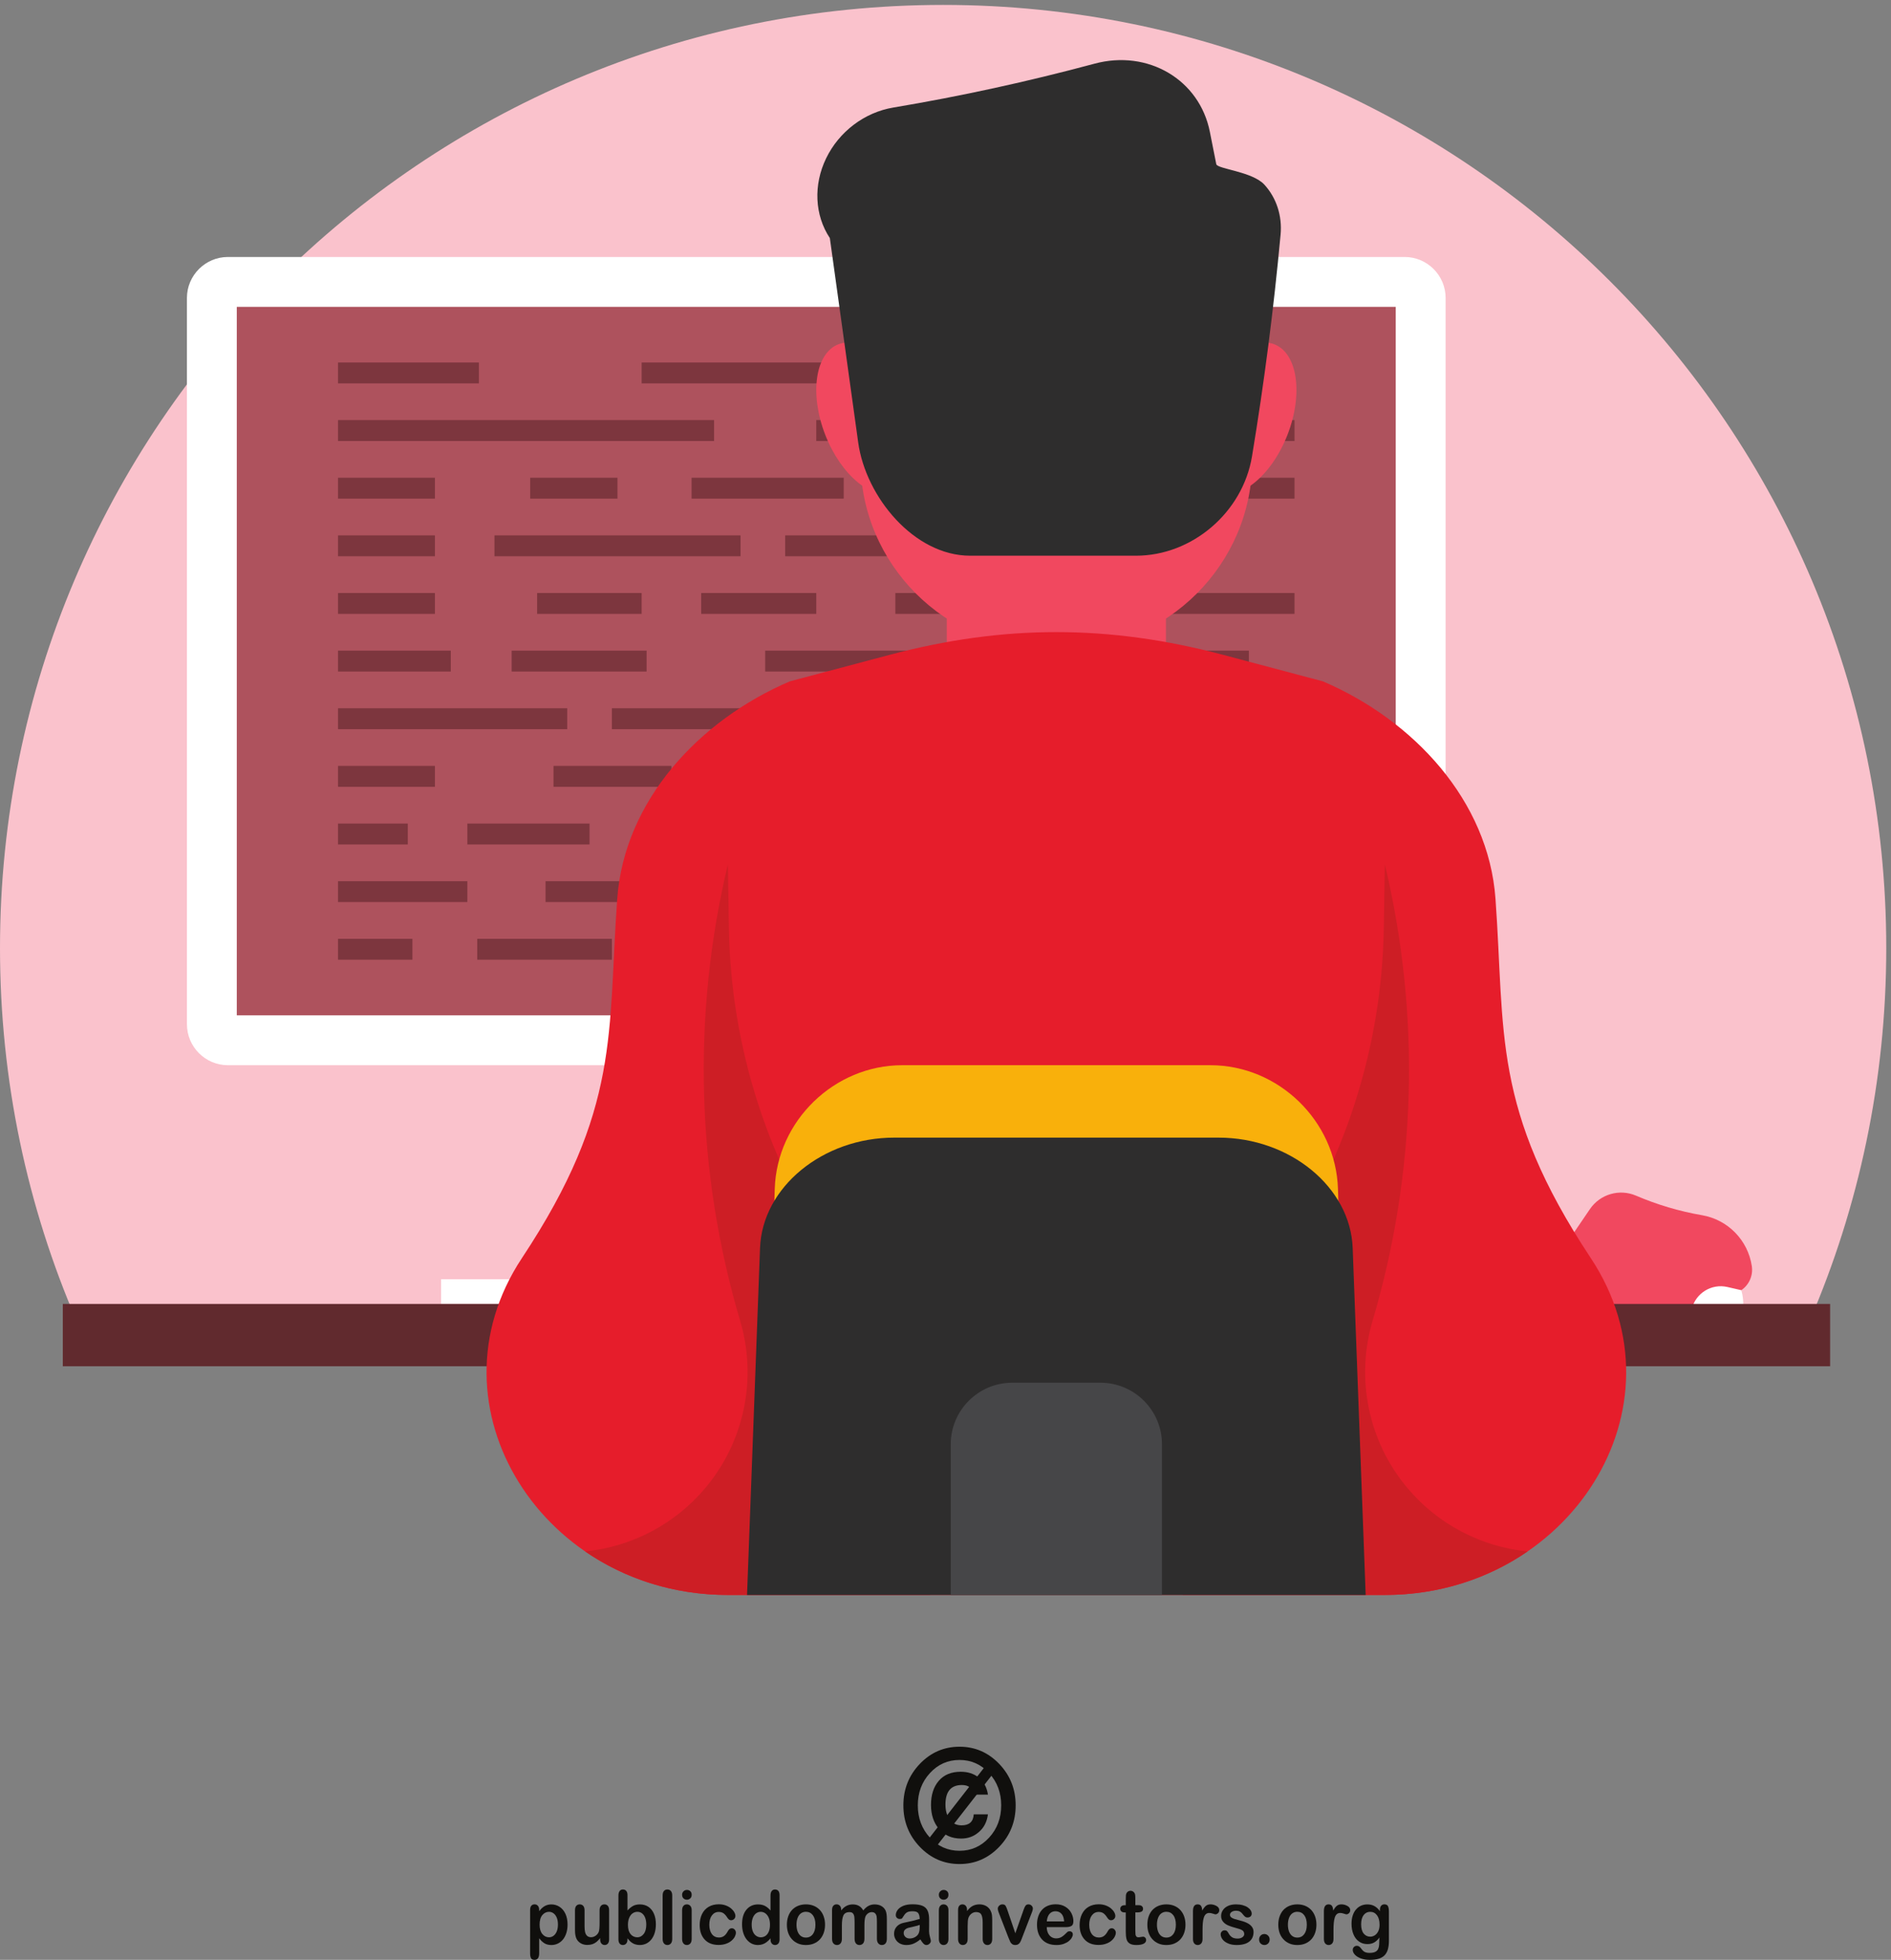 <?xml version="1.0" encoding="UTF-8" standalone="no"?>
<!-- Created with Inkscape (http://www.inkscape.org/) -->

<svg
   version="1.1"
   id="svg1"
   width="714.04"
   height="739.973"
   viewBox="0 0 714.04 739.973"
   sodipodi:docname="developer-at-work.svg"
   inkscape:version="1.3.2 (091e20ef0f, 2023-11-25, custom)"
   xmlns:inkscape="http://www.inkscape.org/namespaces/inkscape"
   xmlns:sodipodi="http://sodipodi.sourceforge.net/DTD/sodipodi-0.dtd"
   xmlns="http://www.w3.org/2000/svg"
   xmlns:svg="http://www.w3.org/2000/svg">
  <rect x="0" y="0" width="714.04" height="739.973" fill="#808080" stroke="none"/>
  <defs
     id="defs1" />
  <sodipodi:namedview
     id="namedview1"
     pagecolor="#505050"
     bordercolor="#ffffff"
     borderopacity="1"
     inkscape:showpageshadow="0"
     inkscape:pageopacity="0"
     inkscape:pagecheckerboard="1"
     inkscape:deskcolor="#d1d1d1"
     inkscape:zoom="0.89770884"
     inkscape:cx="357.01999"
     inkscape:cy="369.83038"
     inkscape:window-width="1920"
     inkscape:window-height="1002"
     inkscape:window-x="0"
     inkscape:window-y="0"
     inkscape:window-maximized="1"
     inkscape:current-layer="g1">
    <inkscape:page
       x="0"
       y="0"
       inkscape:label="1"
       id="page1"
       width="714.04"
       height="739.973"
       margin="0"
       bleed="0" />
  </sodipodi:namedview>
  <g
     id="g1"
     inkscape:groupmode="layer"
     inkscape:label="1">
    <g
       id="group-R5">
      <path
         id="path2"
         d="m 1584.06,100.27 c 0,7.519 -1.08,14 -3.31,19.3 -2.16,5.391 -5.19,9.539 -9.1,12.469 -3.89,2.84 -8.18,4.301 -12.91,4.301 -7.5,0 -13.84,-3.16 -18.99,-9.289 -5.16,-6.211 -7.74,-15.262 -7.74,-27.262 0,-11.32 2.58,-20.109 7.66,-26.309 5.15,-6.309 11.52,-9.469 19.07,-9.469 4.5,0 8.73,1.367 12.59,4.149 3.8,2.73 6.9,6.832 9.24,12.262 2.35,5.527 3.49,12.098 3.49,19.848 z m -53.31,41.371 v -3.411 c 5.1,6.54 10.39,11.442 15.9,14.481 5.53,3.098 11.82,4.668 18.8,4.668 8.35,0 16.06,-2.27 23.1,-6.777 7.03,-4.512 12.59,-11.063 16.7,-19.77 4.08,-8.68 6.09,-18.91 6.09,-30.781 0,-8.711 -1.14,-16.832 -3.5,-24.039 -2.35,-7.32 -5.6,-13.512 -9.71,-18.449 -4.12,-4.953 -9.02,-8.793 -14.59,-11.422 -5.65,-2.719 -11.7,-4.031 -18.09,-4.031 -7.81,0 -14.34,1.621 -19.62,4.891 -5.33,3.25 -10.33,8 -15.08,14.32 V 18.719 C 1530.75,6.219 1526.39,0 1517.69,0 c -5.12,0 -8.53,1.602 -10.14,4.801 -1.68,3.238 -2.5,7.949 -2.5,14.102 V 141.461 c 0,5.398 1.09,9.449 3.37,12.109 2.3,2.649 5.37,4.012 9.27,4.012 3.85,0 6.99,-1.363 9.41,-4.141 2.42,-2.75 3.65,-6.699 3.65,-11.8"
         style="fill:#100f0d;fill-opacity:1;fill-rule:nonzero;stroke:none"
         transform="matrix(0.133,0,0,-0.133,0,739.973)" />
      <path
         id="path3"
         d="M 1703.88,58.172 V 61.75 c -3.27,-4.281 -6.68,-7.871 -10.28,-10.77 -3.59,-2.961 -7.51,-5.109 -11.74,-6.5 -4.29,-1.418 -9.13,-2.141 -14.58,-2.141 -6.54,0 -12.44,1.43 -17.67,4.25 -5.22,2.832 -9.27,6.762 -12.08,11.742 -3.44,6.039 -5.09,14.707 -5.09,25.969 V 140.57 c 0,5.649 1.22,9.922 3.69,12.719 2.46,2.801 5.7,4.211 9.73,4.211 4.14,0 7.44,-1.41 9.98,-4.281 2.53,-2.848 3.77,-7.078 3.77,-12.649 V 95.09 c 0,-6.531 0.53,-12.078 1.56,-16.508 1.12,-4.492 3.02,-7.992 5.8,-10.562 2.7,-2.488 6.46,-3.758 11.17,-3.758 4.63,0 8.94,1.438 12.96,4.27 4.09,2.808 7.05,6.508 8.89,11.09 1.53,4.027 2.29,12.828 2.29,26.41 v 34.539 c 0,5.571 1.26,9.801 3.8,12.649 2.5,2.871 5.75,4.281 9.83,4.281 4.06,0 7.31,-1.41 9.77,-4.211 2.43,-2.797 3.64,-7.07 3.64,-12.719 V 58.332 c 0,-5.402 -1.13,-9.473 -3.49,-12.141 -2.34,-2.742 -5.38,-4.062 -9.11,-4.062 -3.71,0 -6.76,1.441 -9.21,4.172 -2.42,2.852 -3.63,6.738 -3.63,11.871"
         style="fill:#100f0d;fill-opacity:1;fill-rule:nonzero;stroke:none"
         transform="matrix(0.133,0,0,-0.133,0,739.973)" />
      <path
         id="path4"
         d="m 1782.78,99.141 c 0,-11.281 2.46,-19.93 7.39,-26.02 4.97,-6.039 11.47,-9.109 19.52,-9.109 6.85,0 12.7,3.117 17.69,9.309 4.97,6.231 7.45,15.059 7.45,26.648 0,7.57 -1.04,13.98 -3.11,19.371 -2.08,5.441 -5.02,9.621 -8.76,12.539 -3.84,2.941 -8.2,4.461 -13.27,4.461 -5.23,0 -9.77,-1.52 -13.86,-4.461 -4.08,-2.918 -7.24,-7.207 -9.58,-12.797 -2.33,-5.543 -3.47,-12.16 -3.47,-19.941 z m -1.29,84.39 v -43.39 c 5.05,5.601 10.3,9.8 15.6,12.808 5.33,2.93 11.93,4.43 19.75,4.43 9.04,0 16.95,-2.27 23.76,-6.688 6.8,-4.55 12.11,-10.992 15.85,-19.48 3.78,-8.481 5.63,-18.559 5.63,-30.199 0,-8.614 -1.03,-16.481 -3.1,-23.711 -2.1,-7.141 -5.11,-13.332 -9.12,-18.66 -4.02,-5.238 -8.86,-9.27 -14.51,-12.25 -5.71,-2.82 -11.97,-4.281 -18.8,-4.281 -4.15,0 -8.12,0.531 -11.83,1.551 -3.68,1.051 -6.84,2.41 -9.37,4.16 -2.63,1.602 -4.84,3.41 -6.67,5.172 -1.81,1.84 -4.21,4.508 -7.19,8.117 V 58.332 c 0,-5.363 -1.26,-9.391 -3.72,-12.141 -2.42,-2.742 -5.6,-4.082 -9.34,-4.082 -3.88,0 -6.93,1.34 -9.26,4.082 -2.26,2.809 -3.4,6.801 -3.4,12.141 v 123.969 c 0,5.711 1.1,10.07 3.36,13.008 2.21,2.961 5.28,4.421 9.3,4.421 4.16,0 7.4,-1.398 9.63,-4.23 2.28,-2.781 3.43,-6.758 3.43,-11.969"
         style="fill:#100f0d;fill-opacity:1;fill-rule:nonzero;stroke:none"
         transform="matrix(0.133,0,0,-0.133,0,739.973)" />
      <path
         id="path5"
         d="M 1881.28,59.391 V 182.469 c 0,5.722 1.21,9.992 3.6,12.91 2.47,2.891 5.73,4.351 9.85,4.351 4.12,0 7.42,-1.421 9.96,-4.308 2.48,-2.859 3.8,-7.211 3.8,-12.953 V 59.391 c 0,-5.762 -1.32,-10.101 -3.87,-13 -2.54,-2.82 -5.85,-4.281 -9.89,-4.281 -3.99,0 -7.19,1.5 -9.7,4.48 -2.5,2.981 -3.75,7.231 -3.75,12.801"
         style="fill:#100f0d;fill-opacity:1;fill-rule:nonzero;stroke:none"
         transform="matrix(0.133,0,0,-0.133,0,739.973)" />
      <path
         id="path6"
         d="M 1963.75,141.379 V 59.391 c 0,-5.719 -1.32,-10.02 -3.85,-12.93 -2.61,-2.852 -5.92,-4.351 -9.87,-4.351 -4,0 -7.25,1.5 -9.72,4.449 -2.47,3.012 -3.76,7.262 -3.76,12.832 V 140.57 c 0,5.571 1.29,9.801 3.76,12.649 2.47,2.871 5.72,4.281 9.72,4.281 3.95,0 7.26,-1.41 9.87,-4.281 2.53,-2.848 3.85,-6.778 3.85,-11.84 z m -13.45,29.351 c -3.79,0 -6.99,1.211 -9.75,3.7 -2.62,2.41 -4,5.871 -4,10.32 0,3.992 1.38,7.281 4.15,9.922 2.76,2.609 5.95,3.828 9.6,3.828 3.52,0 6.66,-1.141 9.37,-3.488 2.71,-2.352 4.08,-5.821 4.08,-10.262 0,-4.41 -1.33,-7.82 -3.99,-10.238 -2.67,-2.461 -5.78,-3.782 -9.46,-3.782"
         style="fill:#100f0d;fill-opacity:1;fill-rule:nonzero;stroke:none"
         transform="matrix(0.133,0,0,-0.133,0,739.973)" />
      <path
         id="path7"
         d="m 2089.28,77.262 c 0,-3.519 -1,-7.312 -3.02,-11.34 -2.05,-4.012 -5.13,-7.82 -9.3,-11.473 -4.12,-3.629 -9.36,-6.559 -15.67,-8.75 -6.3,-2.277 -13.43,-3.359 -21.31,-3.359 -16.82,0 -29.93,5.129 -39.37,15.332 -9.41,10.219 -14.14,23.898 -14.14,41.098 0,11.64 2.15,21.973 6.45,30.883 4.31,8.887 10.61,15.86 18.75,20.719 8.14,4.918 17.94,7.359 29.26,7.359 7.07,0 13.54,-1.101 19.42,-3.218 5.87,-2.172 10.85,-4.961 14.93,-8.313 4.09,-3.41 7.2,-7.047 9.37,-10.859 2.18,-3.84 3.23,-7.449 3.23,-10.781 0,-3.34 -1.23,-6.227 -3.63,-8.598 -2.44,-2.379 -5.34,-3.539 -8.81,-3.539 -2.28,0 -4.13,0.648 -5.66,1.859 -1.45,1.168 -3.14,3.078 -5.02,5.84 -3.3,5.25 -6.8,9.231 -10.41,11.918 -3.63,2.602 -8.23,3.953 -13.76,3.953 -8.09,0 -14.56,-3.332 -19.46,-9.871 -4.93,-6.582 -7.36,-15.539 -7.36,-26.91 0,-5.301 0.63,-10.27 1.91,-14.699 1.25,-4.5 3.07,-8.293 5.45,-11.473 2.4,-3.148 5.26,-5.527 8.66,-7.16 3.39,-1.66 7.12,-2.449 11.14,-2.449 5.49,0 10.13,1.289 14.02,3.93 3.9,2.66 7.34,6.691 10.31,12.031 1.67,3.27 3.46,5.738 5.39,7.57 1.95,1.801 4.31,2.66 7.09,2.66 3.31,0 6.07,-1.281 8.29,-3.91 2.14,-2.699 3.25,-5.473 3.25,-8.449"
         style="fill:#100f0d;fill-opacity:1;fill-rule:nonzero;stroke:none"
         transform="matrix(0.133,0,0,-0.133,0,739.973)" />
      <path
         id="path8"
         d="m 2134.08,99.969 c 0,-7.688 1.14,-14.188 3.42,-19.629 2.31,-5.418 5.41,-9.449 9.39,-12.18 4.01,-2.781 8.37,-4.149 13.04,-4.149 4.8,0 9.16,1.328 13.1,3.879 3.98,2.621 7.09,6.641 9.48,12 2.37,5.348 3.53,12.078 3.53,20.078 0,7.613 -1.16,14.07 -3.53,19.543 -2.39,5.449 -5.55,9.597 -9.56,12.527 -4.02,2.84 -8.4,4.301 -13.18,4.301 -4.97,0 -9.41,-1.52 -13.35,-4.461 -3.89,-2.918 -6.97,-7.199 -9.12,-12.707 -2.13,-5.524 -3.22,-11.863 -3.22,-19.203 z m 53.46,-41.637 v 2.777 c -3.66,-4.367 -7.26,-7.91 -10.86,-10.609 -3.49,-2.769 -7.36,-4.84 -11.51,-6.269 -4.14,-1.379 -8.68,-2.121 -13.58,-2.121 -6.5,0 -12.57,1.461 -18.09,4.281 -5.53,2.981 -10.32,7.031 -14.38,12.359 -4.04,5.352 -7.11,11.621 -9.22,18.852 -2.12,7.18 -3.14,14.98 -3.14,23.41 0,17.699 4.16,31.59 12.46,41.5 8.32,9.918 19.23,14.867 32.76,14.867 7.83,0 14.45,-1.43 19.82,-4.289 5.37,-2.758 10.63,-7.078 15.74,-12.949 v 41.91 c 0,5.84 1.1,10.238 3.34,13.211 2.22,3 5.36,4.468 9.49,4.468 4.11,0 7.28,-1.378 9.53,-4.082 2.21,-2.726 3.36,-6.777 3.36,-12.117 V 58.332 c 0,-5.402 -1.21,-9.473 -3.61,-12.141 -2.4,-2.742 -5.46,-4.082 -9.28,-4.082 -3.68,0 -6.79,1.402 -9.22,4.191 -2.4,2.809 -3.61,6.781 -3.61,12.031"
         style="fill:#100f0d;fill-opacity:1;fill-rule:nonzero;stroke:none"
         transform="matrix(0.133,0,0,-0.133,0,739.973)" />
      <path
         id="path9"
         d="m 2315.07,99.75 c 0,11.531 -2.48,20.582 -7.34,27.02 -4.88,6.41 -11.46,9.66 -19.68,9.66 -5.34,0 -10,-1.45 -14.06,-4.321 -4.04,-2.918 -7.15,-7.148 -9.35,-12.769 -2.18,-5.559 -3.3,-12.07 -3.3,-19.59 0,-7.43 1.12,-13.891 3.24,-19.41 2.15,-5.551 5.25,-9.801 9.3,-12.75 4,-2.938 8.76,-4.379 14.17,-4.379 8.22,0 14.8,3.211 19.68,9.68 4.86,6.461 7.34,15.449 7.34,26.859 z m 27.28,0 c 0,-8.41 -1.28,-16.211 -3.79,-23.398 -2.52,-7.082 -6.17,-13.23 -10.92,-18.383 -4.82,-5.129 -10.53,-8.969 -17.16,-11.777 -6.64,-2.742 -14.17,-4.082 -22.43,-4.082 -8.22,0 -15.64,1.34 -22.19,4.152 -6.58,2.77 -12.31,6.731 -17.12,11.91 -4.79,5.168 -8.43,11.226 -10.96,18.258 -2.48,7.082 -3.72,14.812 -3.72,23.371 0,8.59 1.28,16.449 3.77,23.558 2.53,7.18 6.13,13.243 10.86,18.332 4.72,5.051 10.42,8.95 17.17,11.68 6.72,2.75 14.08,4.129 22.19,4.129 8.25,0 15.72,-1.379 22.43,-4.168 6.68,-2.762 12.43,-6.75 17.21,-11.871 4.81,-5.121 8.43,-11.262 10.87,-18.332 2.55,-7.047 3.79,-14.848 3.79,-23.379"
         style="fill:#100f0d;fill-opacity:1;fill-rule:nonzero;stroke:none"
         transform="matrix(0.133,0,0,-0.133,0,739.973)" />
      <path
         id="path10"
         d="m 2457.21,123.199 c -2.04,-4.797 -3.01,-13.258 -3.01,-25.461 V 60.02 c 0,-5.93 -1.27,-10.449 -3.89,-13.43 -2.58,-2.98 -6.04,-4.48 -10.29,-4.48 -4.08,0 -7.41,1.5 -9.95,4.48 -2.56,2.981 -3.81,7.5 -3.81,13.43 v 45.282 c 0,7.121 -0.27,12.64 -0.74,16.648 -0.47,3.903 -1.72,7.172 -3.78,9.703 -2.02,2.547 -5.29,3.809 -9.72,3.809 -8.9,0 -14.75,-3.191 -17.6,-9.609 -2.84,-6.34 -4.19,-15.5 -4.19,-27.45 V 60.02 c 0,-5.918 -1.31,-10.391 -3.83,-13.34 -2.59,-3.07 -5.96,-4.57 -10.09,-4.57 -4.15,0 -7.56,1.5 -10.16,4.57 -2.65,2.949 -3.89,7.422 -3.89,13.332 v 81.207 c 0,5.363 1.12,9.422 3.45,12.183 2.4,2.758 5.5,4.18 9.38,4.18 3.71,0 6.82,-1.293 9.29,-3.891 2.49,-2.589 3.73,-6.171 3.73,-10.761 v -2.692 c 4.7,5.903 9.77,10.242 15.12,12.981 5.37,2.773 11.42,4.16 17.94,4.16 6.82,0 12.68,-1.43 17.59,-4.289 4.94,-2.809 8.97,-7.121 12.14,-12.852 4.59,5.774 9.51,10.133 14.77,12.934 5.25,2.82 11.05,4.207 17.4,4.207 7.5,0 13.89,-1.5 19.22,-4.59 5.41,-3.047 9.41,-7.41 12.08,-13.09 2.34,-5.14 3.48,-13.199 3.48,-24.25 V 60.02 c 0,-5.93 -1.29,-10.449 -3.84,-13.43 -2.65,-2.98 -6.03,-4.48 -10.29,-4.48 -4.13,0 -7.49,1.5 -10.1,4.57 -2.65,2.949 -3.97,7.422 -3.97,13.34 v 47.77 c 0,6.102 -0.24,10.973 -0.72,14.66 -0.51,3.711 -1.86,6.742 -4.07,9.25 -2.18,2.5 -5.52,3.762 -9.93,3.762 -3.58,0 -7.01,-1.121 -10.17,-3.289 -3.28,-2.242 -5.72,-5.223 -7.55,-8.973 v 0"
         style="fill:#100f0d;fill-opacity:1;fill-rule:nonzero;stroke:none"
         transform="matrix(0.133,0,0,-0.133,0,739.973)" />
      <path
         id="path11"
         d="m 2611.23,99.211 c -4.01,-1.559 -9.81,-3.121 -17.41,-4.851 -7.61,-1.699 -12.88,-2.938 -15.8,-3.75 -2.93,-0.82 -5.73,-2.359 -8.34,-4.66 -2.69,-2.391 -4.03,-5.609 -4.03,-9.77 0,-4.34 1.59,-7.961 4.67,-10.988 3.15,-3.062 7.24,-4.531 12.29,-4.531 5.37,0 10.36,1.25 14.89,3.711 4.55,2.441 7.92,5.648 10,9.5 2.47,4.32 3.73,11.367 3.73,21.301 z m 1.76,-41.109 c -6.59,-5.352 -12.94,-9.332 -19.08,-11.961 -6.12,-2.719 -13.05,-4.031 -20.65,-4.031 -7.02,0 -13.09,1.461 -18.41,4.281 -5.31,2.898 -9.34,6.809 -12.21,11.781 -2.83,4.91 -4.29,10.188 -4.29,15.98 0,7.77 2.42,14.359 7.12,19.848 4.67,5.449 11.14,9.129 19.37,11.012 1.73,0.418 6.04,1.32 12.84,2.777 6.91,1.492 12.72,2.793 17.67,4 4.84,1.191 10.16,2.68 15.88,4.402 -0.36,7.52 -1.79,13 -4.33,16.579 -2.59,3.46 -7.93,5.171 -15.91,5.171 -6.95,0 -12.11,-0.972 -15.65,-2.98 -3.46,-1.992 -6.47,-5.031 -8.92,-9.109 -2.53,-3.993 -4.25,-6.661 -5.28,-7.922 -1.06,-1.309 -3.28,-1.891 -6.61,-1.891 -3.1,0 -5.72,1.012 -7.92,3.031 -2.25,2.059 -3.36,4.641 -3.36,7.879 0,4.973 1.7,9.864 5.07,14.512 3.39,4.738 8.68,8.602 15.84,11.711 7.17,3.047 16.13,4.558 26.83,4.558 11.92,0 21.33,-1.511 28.22,-4.441 6.82,-2.918 11.6,-7.547 14.45,-13.976 2.84,-6.344 4.24,-14.833 4.24,-25.364 0,-6.64 0,-12.328 -0.04,-16.937 -0.05,-4.691 -0.08,-9.84 -0.15,-15.523 0,-5.309 0.84,-10.899 2.56,-16.656 1.65,-5.793 2.49,-9.531 2.49,-11.16 0,-2.922 -1.32,-5.59 -3.93,-7.973 -2.57,-2.391 -5.58,-3.59 -8.87,-3.59 -2.84,0 -5.54,1.34 -8.3,4.082 -2.72,2.75 -5.61,6.738 -8.67,11.91"
         style="fill:#100f0d;fill-opacity:1;fill-rule:nonzero;stroke:none"
         transform="matrix(0.133,0,0,-0.133,0,739.973)" />
      <path
         id="path12"
         d="M 2692.72,141.379 V 59.391 c 0,-5.719 -1.3,-10.02 -3.85,-12.93 -2.59,-2.852 -5.85,-4.351 -9.85,-4.351 -3.98,0 -7.26,1.5 -9.71,4.449 -2.53,3.012 -3.78,7.262 -3.78,12.832 V 140.57 c 0,5.571 1.25,9.801 3.78,12.649 2.45,2.871 5.73,4.281 9.71,4.281 4,0 7.26,-1.41 9.85,-4.281 2.55,-2.848 3.85,-6.778 3.85,-11.84 z m -13.44,29.351 c -3.74,0 -6.97,1.211 -9.66,3.7 -2.69,2.41 -4.09,5.871 -4.09,10.32 0,3.992 1.41,7.281 4.18,9.922 2.73,2.609 5.96,3.828 9.57,3.828 3.54,0 6.69,-1.141 9.42,-3.488 2.68,-2.352 4.02,-5.821 4.02,-10.262 0,-4.41 -1.3,-7.82 -3.97,-10.238 -2.66,-2.461 -5.81,-3.782 -9.47,-3.782"
         style="fill:#100f0d;fill-opacity:1;fill-rule:nonzero;stroke:none"
         transform="matrix(0.133,0,0,-0.133,0,739.973)" />
      <path
         id="path13"
         d="m 2745.58,141.789 v -3.387 c 4.75,6.567 9.97,11.399 15.61,14.477 5.69,3.07 12.23,4.621 19.63,4.621 7.13,0 13.57,-1.621 19.26,-4.91 5.58,-3.238 9.83,-7.82 12.59,-13.758 1.81,-3.492 2.94,-7.273 3.51,-11.281 0.49,-3.969 0.8,-9.11 0.8,-15.371 V 59.391 c 0,-5.719 -1.29,-10.02 -3.76,-12.93 -2.5,-2.852 -5.74,-4.351 -9.7,-4.351 -4.05,0 -7.36,1.5 -9.78,4.48 -2.56,2.981 -3.86,7.231 -3.86,12.801 v 47.261 c 0,9.407 -1.21,16.547 -3.69,21.489 -2.54,4.949 -7.52,7.468 -14.96,7.468 -4.83,0 -9.24,-1.527 -13.22,-4.558 -3.98,-2.981 -6.9,-7.141 -8.75,-12.422 -1.34,-4.231 -2.03,-12.09 -2.03,-23.738 v -35.5 c 0,-5.762 -1.25,-10.101 -3.83,-13 -2.57,-2.82 -5.87,-4.281 -9.9,-4.281 -3.89,0 -7.14,1.5 -9.65,4.449 -2.57,3.012 -3.8,7.262 -3.8,12.832 v 81.988 c 0,5.434 1.11,9.422 3.41,12.101 2.2,2.68 5.37,4.02 9.26,4.02 2.35,0 4.55,-0.629 6.44,-1.758 1.98,-1.172 3.47,-2.992 4.64,-5.262 1.13,-2.41 1.78,-5.289 1.78,-8.691"
         style="fill:#100f0d;fill-opacity:1;fill-rule:nonzero;stroke:none"
         transform="matrix(0.133,0,0,-0.133,0,739.973)" />
      <path
         id="path14"
         d="m 2860.63,139.84 21.96,-64.449 23.72,67.261 c 1.88,5.418 3.7,9.2 5.52,11.469 1.82,2.238 4.5,3.379 8.13,3.379 3.46,0 6.39,-1.211 8.87,-3.68 2.37,-2.398 3.59,-5.16 3.59,-8.441 0,-1.219 -0.23,-2.649 -0.66,-4.27 -0.39,-1.699 -0.89,-3.257 -1.49,-4.757 -0.56,-1.391 -1.15,-3.082 -1.94,-4.942 l -26.08,-67.57 c -0.74,-1.93 -1.7,-4.418 -2.84,-7.41 -1.18,-2.969 -2.5,-5.461 -3.88,-7.66 -1.47,-2.09 -3.21,-3.688 -5.28,-4.879 -2.12,-1.18 -4.67,-1.781 -7.66,-1.781 -3.85,0 -6.91,0.91 -9.23,2.723 -2.29,1.848 -3.98,3.84 -5.07,6.07 -1.07,2.137 -2.96,6.488 -5.52,12.938 l -25.92,66.84 c -0.6,1.629 -1.24,3.308 -1.89,4.98 -0.59,1.66 -1.08,3.32 -1.55,5.09 -0.42,1.762 -0.67,3.25 -0.67,4.441 0,1.981 0.57,3.899 1.72,5.801 1.14,1.918 2.7,3.5 4.68,4.68 2.02,1.199 4.13,1.828 6.5,1.828 4.48,0 7.59,-1.34 9.3,-4.098 1.7,-2.672 3.6,-7.203 5.69,-13.562"
         style="fill:#100f0d;fill-opacity:1;fill-rule:nonzero;stroke:none"
         transform="matrix(0.133,0,0,-0.133,0,739.973)" />
      <path
         id="path15"
         d="m 2971.86,109.02 h 49.28 c -0.62,9.671 -3.11,16.921 -7.5,21.722 -4.36,4.789 -10.1,7.199 -17.21,7.199 -6.73,0 -12.32,-2.441 -16.64,-7.3 -4.35,-4.86 -6.96,-12.09 -7.93,-21.621 z m 53.2,-16.149 h -53.2 c 0.01,-6.469 1.3,-12.141 3.69,-17.102 2.46,-4.879 5.66,-8.598 9.69,-11.117 4.01,-2.523 8.46,-3.723 13.31,-3.723 3.25,0 6.25,0.391 8.9,1.16 2.68,0.84 5.31,2.082 7.86,3.75 2.48,1.711 4.79,3.481 6.94,5.5 2.1,1.942 4.93,4.52 8.27,7.871 1.4,1.309 3.42,1.899 5.96,1.899 2.85,0 5.07,-0.77 6.81,-2.41 1.73,-1.598 2.54,-3.82 2.54,-6.73 0,-2.57 -0.94,-5.566 -2.88,-9.039 -1.91,-3.379 -4.76,-6.699 -8.71,-9.891 -3.9,-3.117 -8.77,-5.688 -14.65,-7.828 -5.85,-2.07 -12.58,-3.102 -20.28,-3.102 -17.43,0 -31.04,5.242 -40.7,15.582 -9.68,10.449 -14.51,24.508 -14.51,42.277 0,8.5 1.23,16.222 3.57,23.371 2.39,7.199 5.86,13.332 10.46,18.449 4.58,5.16 10.19,9.121 16.92,11.82 6.74,2.75 14.14,4.121 22.34,4.121 10.55,0 19.7,-2.339 27.3,-7.039 7.62,-4.679 13.31,-10.691 17.09,-18.089 3.79,-7.461 5.68,-14.981 5.68,-22.731 0,-7.082 -1.9,-11.711 -5.86,-13.812 -3.95,-2.148 -9.43,-3.188 -16.54,-3.188"
         style="fill:#100f0d;fill-opacity:1;fill-rule:nonzero;stroke:none"
         transform="matrix(0.133,0,0,-0.133,0,739.973)" />
      <path
         id="path16"
         d="m 3167.94,77.262 c 0,-3.519 -1.01,-7.312 -3.08,-11.34 -2.03,-4.012 -5.06,-7.82 -9.24,-11.473 -4.14,-3.629 -9.41,-6.559 -15.74,-8.75 -6.27,-2.277 -13.42,-3.359 -21.25,-3.359 -16.86,0 -29.97,5.129 -39.38,15.332 -9.41,10.219 -14.15,23.898 -14.15,41.098 0,11.64 2.14,21.973 6.49,30.883 4.33,8.887 10.51,15.86 18.71,20.719 8.14,4.918 17.93,7.359 29.31,7.359 7.03,0 13.47,-1.101 19.39,-3.218 5.86,-2.172 10.8,-4.961 14.95,-8.313 4.08,-3.41 7.16,-7.047 9.35,-10.859 2.14,-3.84 3.21,-7.449 3.21,-10.781 0,-3.34 -1.18,-6.227 -3.68,-8.598 -2.39,-2.379 -5.32,-3.539 -8.78,-3.539 -2.25,0 -4.13,0.648 -5.59,1.859 -1.53,1.168 -3.19,3.078 -5.07,5.84 -3.32,5.25 -6.77,9.231 -10.39,11.918 -3.62,2.602 -8.22,3.953 -13.82,3.953 -7.99,0 -14.48,-3.332 -19.39,-9.871 -4.97,-6.582 -7.41,-15.539 -7.41,-26.91 0,-5.301 0.68,-10.27 1.89,-14.699 1.27,-4.5 3.11,-8.293 5.52,-11.473 2.38,-3.148 5.29,-5.527 8.67,-7.16 3.33,-1.66 7.07,-2.449 11.15,-2.449 5.43,0 10.12,1.289 14,3.93 3.87,2.66 7.34,6.691 10.33,12.031 1.67,3.27 3.42,5.738 5.38,7.57 1.9,1.801 4.22,2.66 7.07,2.66 3.27,0 6.07,-1.281 8.18,-3.91 2.25,-2.699 3.37,-5.473 3.37,-8.449"
         style="fill:#100f0d;fill-opacity:1;fill-rule:nonzero;stroke:none"
         transform="matrix(0.133,0,0,-0.133,0,739.973)" />
      <path
         id="path17"
         d="m 3193.19,155.109 h 2.99 v 17.063 c 0,4.539 0.13,8.168 0.37,10.75 0.23,2.609 0.82,4.789 1.95,6.699 1.02,1.91 2.55,3.5 4.59,4.738 1.97,1.18 4.19,1.762 6.65,1.762 3.43,0 6.57,-1.332 9.34,-4.019 1.82,-1.821 3.03,-3.993 3.53,-6.571 0.51,-2.609 0.73,-6.351 0.73,-11.101 v -19.321 h 10 c 3.85,0 6.8,-0.968 8.82,-2.867 2.06,-1.91 3.05,-4.332 3.05,-7.312 0,-3.821 -1.44,-6.528 -4.37,-8.02 -2.87,-1.5 -7.01,-2.269 -12.38,-2.269 h -5.12 V 82.371 c 0,-4.461 0.17,-7.871 0.45,-10.301 0.35,-2.398 1.19,-4.34 2.45,-5.789 1.26,-1.5 3.37,-2.27 6.32,-2.27 1.58,0 3.73,0.27 6.48,0.898 2.66,0.57 4.8,0.879 6.35,0.879 2.18,0 4.22,-0.957 5.95,-2.707 1.72,-1.891 2.62,-4.121 2.62,-6.851 0,-4.551 -2.34,-8.051 -7.15,-10.48 -4.84,-2.441 -11.69,-3.641 -20.62,-3.641 -8.5,0 -14.97,1.5 -19.35,4.48 -4.36,2.981 -7.28,7.082 -8.59,12.41 -1.39,5.262 -2.07,12.289 -2.07,21.09 v 54.551 h -3.61 c -3.85,0 -6.85,0.968 -8.93,2.922 -2.07,1.937 -3.07,4.367 -3.07,7.367 0,2.98 1.05,5.402 3.19,7.312 2.19,1.899 5.3,2.867 9.43,2.867"
         style="fill:#100f0d;fill-opacity:1;fill-rule:nonzero;stroke:none"
         transform="matrix(0.133,0,0,-0.133,0,739.973)" />
      <path
         id="path18"
         d="m 3338.39,99.75 c 0,11.531 -2.46,20.582 -7.32,27.02 -4.93,6.41 -11.42,9.66 -19.68,9.66 -5.34,0 -10,-1.45 -14.03,-4.321 -4.08,-2.918 -7.19,-7.148 -9.37,-12.769 -2.19,-5.559 -3.31,-12.07 -3.31,-19.59 0,-7.43 1.12,-13.891 3.27,-19.41 2.15,-5.551 5.21,-9.801 9.23,-12.75 4,-2.938 8.75,-4.379 14.21,-4.379 8.26,0 14.75,3.211 19.68,9.68 4.86,6.461 7.32,15.449 7.32,26.859 z m 27.3,0 c 0,-8.41 -1.25,-16.211 -3.81,-23.398 -2.5,-7.082 -6.18,-13.23 -10.93,-18.383 -4.8,-5.129 -10.52,-8.969 -17.13,-11.777 -6.67,-2.742 -14.09,-4.082 -22.43,-4.082 -8.27,0 -15.69,1.34 -22.23,4.152 -6.56,2.77 -12.28,6.731 -17.09,11.91 -4.79,5.168 -8.46,11.226 -10.91,18.258 -2.48,7.082 -3.7,14.812 -3.7,23.371 0,8.59 1.22,16.449 3.7,23.558 2.58,7.18 6.15,13.243 10.86,18.332 4.76,5.051 10.45,8.95 17.14,11.68 6.78,2.75 14.16,4.129 22.23,4.129 8.26,0 15.69,-1.379 22.43,-4.168 6.7,-2.762 12.42,-6.75 17.22,-11.871 4.72,-5.121 8.43,-11.262 10.91,-18.332 2.49,-7.047 3.74,-14.848 3.74,-23.379"
         style="fill:#100f0d;fill-opacity:1;fill-rule:nonzero;stroke:none"
         transform="matrix(0.133,0,0,-0.133,0,739.973)" />
      <path
         id="path19"
         d="M 3414.14,83.012 V 59.391 c 0,-5.762 -1.31,-10.101 -3.91,-13 -2.59,-2.82 -5.86,-4.281 -9.89,-4.281 -3.87,0 -7.12,1.5 -9.63,4.351 -2.52,2.91 -3.76,7.211 -3.76,12.93 v 78.988 c 0,12.769 4.4,19.121 13.24,19.121 4.47,0 7.74,-1.508 9.77,-4.461 1.95,-2.976 3.01,-7.391 3.27,-13.199 3.23,5.808 6.61,10.223 10.04,13.199 3.42,2.953 7.96,4.461 13.64,4.461 5.77,0 11.28,-1.508 16.68,-4.461 5.36,-2.976 8.08,-6.949 8.08,-11.848 0,-3.461 -1.18,-6.371 -3.47,-8.589 -2.26,-2.231 -4.74,-3.411 -7.44,-3.411 -0.97,0 -3.4,0.668 -7.21,1.981 -3.84,1.258 -7.21,1.918 -10.15,1.918 -3.94,0 -7.19,-1.051 -9.69,-3.289 -2.54,-2.219 -4.51,-5.41 -5.9,-9.699 -1.39,-4.34 -2.4,-9.43 -2.9,-15.391 -0.51,-5.891 -0.77,-13.09 -0.77,-21.699"
         style="fill:#100f0d;fill-opacity:1;fill-rule:nonzero;stroke:none"
         transform="matrix(0.133,0,0,-0.133,0,739.973)" />
      <path
         id="path20"
         d="m 3558.99,79.191 c 0,-7.852 -1.82,-14.539 -5.51,-20.121 -3.68,-5.609 -9.06,-9.781 -16.2,-12.691 -7.17,-2.809 -15.82,-4.269 -26.11,-4.269 -9.68,0 -18.09,1.551 -25.09,4.703 -6.97,3.109 -12.12,6.977 -15.42,11.648 -3.36,4.66 -5.06,9.359 -5.06,14.051 0,3.117 1.09,5.789 3.27,8.008 2.11,2.27 4.81,3.32 8.02,3.32 2.88,0 5.1,-0.738 6.62,-2.148 1.52,-1.539 2.95,-3.543 4.38,-6.18 2.78,-5.07 6.1,-8.851 10.05,-11.34 3.82,-2.531 9.12,-3.77 15.89,-3.77 5.42,0 9.89,1.289 13.39,3.817 3.46,2.531 5.26,5.41 5.26,8.672 0,5.02 -1.84,8.68 -5.43,10.941 -3.67,2.34 -9.6,4.508 -17.9,6.57 -9.36,2.438 -17,4.977 -22.89,7.629 -5.87,2.688 -10.63,6.231 -14.11,10.598 -3.53,4.293 -5.31,9.703 -5.31,16.082 0,5.719 1.64,11.09 4.9,16.121 3.23,5.07 8.1,9.098 14.42,12.117 6.33,3.043 13.98,4.551 22.99,4.551 7,0 13.33,-0.781 18.98,-2.301 5.59,-1.508 10.34,-3.578 14.03,-6.109 3.75,-2.578 6.64,-5.418 8.58,-8.52 1.99,-3.148 2.96,-6.199 2.96,-9.16 0,-3.269 -1.02,-5.879 -3.16,-8.051 -2.1,-2 -5.1,-3.05 -8.89,-3.05 -2.82,0 -5.19,0.82 -7.19,2.523 -1.91,1.637 -4.19,4.117 -6.7,7.398 -2.06,2.782 -4.46,5.02 -7.28,6.68 -2.79,1.629 -6.57,2.5 -11.33,2.5 -4.93,0 -9.05,-1.09 -12.25,-3.289 -3.28,-2.172 -4.92,-4.91 -4.92,-8.172 0,-2.988 1.21,-5.429 3.57,-7.328 2.42,-1.91 5.62,-3.492 9.69,-4.75 4.09,-1.25 9.64,-2.801 16.75,-4.59 8.46,-2.14 15.32,-4.672 20.69,-7.679 5.34,-2.954 9.38,-6.493 12.13,-10.54 2.81,-4.094 4.18,-8.711 4.18,-13.871"
         style="fill:#100f0d;fill-opacity:1;fill-rule:nonzero;stroke:none"
         transform="matrix(0.133,0,0,-0.133,0,739.973)" />
      <path
         id="path21"
         d="m 3589.87,42.109 c -4.12,0 -7.68,1.34 -10.63,4.152 -3.04,2.77 -4.51,6.668 -4.51,11.617 0,4.211 1.39,7.863 4.23,10.922 2.86,3.039 6.4,4.519 10.59,4.519 4.16,0 7.74,-1.48 10.64,-4.508 2.99,-2.973 4.48,-6.684 4.48,-10.934 0,-4.91 -1.49,-8.77 -4.48,-11.578 -2.9,-2.789 -6.34,-4.191 -10.32,-4.191"
         style="fill:#100f0d;fill-opacity:1;fill-rule:nonzero;stroke:none"
         transform="matrix(0.133,0,0,-0.133,0,739.973)" />
      <path
         id="path22"
         d="m 3710.13,99.75 c 0,11.531 -2.45,20.582 -7.34,27.02 -4.88,6.41 -11.41,9.66 -19.65,9.66 -5.32,0 -9.95,-1.45 -14.02,-4.321 -4.06,-2.918 -7.18,-7.148 -9.35,-12.769 -2.17,-5.559 -3.29,-12.07 -3.29,-19.59 0,-7.43 1.05,-13.891 3.2,-19.41 2.22,-5.551 5.27,-9.801 9.3,-12.75 4.01,-2.938 8.73,-4.379 14.16,-4.379 8.24,0 14.77,3.211 19.65,9.68 4.89,6.461 7.34,15.449 7.34,26.859 z m 27.32,0 c 0,-8.41 -1.25,-16.211 -3.81,-23.398 -2.54,-7.082 -6.15,-13.23 -10.94,-18.383 -4.83,-5.129 -10.47,-8.969 -17.13,-11.777 -6.62,-2.742 -14.1,-4.082 -22.43,-4.082 -8.22,0 -15.62,1.34 -22.19,4.152 -6.58,2.77 -12.25,6.731 -17.05,11.91 -4.9,5.168 -8.52,11.226 -11.04,18.258 -2.44,7.082 -3.69,14.812 -3.69,23.371 0,8.59 1.25,16.449 3.79,23.558 2.57,7.18 6.13,13.243 10.82,18.332 4.72,5.051 10.44,8.95 17.17,11.68 6.7,2.75 14.05,4.129 22.19,4.129 8.24,0 15.71,-1.379 22.43,-4.168 6.73,-2.762 12.46,-6.75 17.25,-11.871 4.75,-5.121 8.38,-11.262 10.9,-18.332 2.48,-7.047 3.73,-14.848 3.73,-23.379"
         style="fill:#100f0d;fill-opacity:1;fill-rule:nonzero;stroke:none"
         transform="matrix(0.133,0,0,-0.133,0,739.973)" />
      <path
         id="path23"
         d="M 3785.89,83.012 V 59.391 c 0,-5.762 -1.3,-10.101 -3.89,-13 -2.55,-2.82 -5.88,-4.281 -9.83,-4.281 -3.97,0 -7.15,1.5 -9.69,4.351 -2.56,2.91 -3.8,7.211 -3.8,12.93 v 78.988 c 0,12.769 4.47,19.121 13.26,19.121 4.52,0 7.76,-1.508 9.74,-4.461 1.96,-2.976 3.12,-7.391 3.36,-13.199 3.19,5.808 6.52,10.223 9.94,13.199 3.44,2.953 8.01,4.461 13.67,4.461 5.81,0 11.35,-1.508 16.67,-4.461 5.38,-2.976 8.1,-6.949 8.1,-11.848 0,-3.461 -1.15,-6.371 -3.43,-8.589 -2.31,-2.231 -4.75,-3.411 -7.47,-3.411 -0.96,0 -3.35,0.668 -7.17,1.981 -3.84,1.258 -7.21,1.918 -10.15,1.918 -3.96,0 -7.19,-1.051 -9.79,-3.289 -2.48,-2.219 -4.44,-5.41 -5.86,-9.699 -1.36,-4.34 -2.33,-9.43 -2.85,-15.391 -0.53,-5.891 -0.81,-13.09 -0.81,-21.699"
         style="fill:#100f0d;fill-opacity:1;fill-rule:nonzero;stroke:none"
         transform="matrix(0.133,0,0,-0.133,0,739.973)" />
      <path
         id="path24"
         d="m 3864.4,100.73 c 0,-11.488 2.43,-20.199 7.26,-26.121 4.78,-5.848 11.05,-8.82 18.63,-8.82 4.5,0 8.82,1.301 12.82,3.832 4.02,2.531 7.29,6.34 9.82,11.438 2.56,5.113 3.78,11.262 3.78,18.531 0,11.582 -2.46,20.57 -7.33,27 -4.87,6.5 -11.3,9.75 -19.26,9.75 -7.75,0 -13.99,-3.16 -18.66,-9.289 -4.7,-6.199 -7.06,-14.949 -7.06,-26.321 z m 78.84,35.989 V 54.25 c 0,-9.461 -1.03,-17.559 -2.92,-24.309 -1.93,-6.832 -5.01,-12.449 -9.26,-16.871 -4.24,-4.422 -9.84,-7.711 -16.67,-9.859 C 3907.51,1.102 3898.95,0 3888.73,0 c -9.38,0 -17.77,1.332 -25.1,4.07 -7.39,2.801 -13.08,6.301 -17.05,10.66 -3.98,4.289 -5.99,8.75 -5.99,13.351 0,3.477 1.1,6.277 3.42,8.457 2.23,2.23 4.96,3.32 8.14,3.32 4,0 7.44,-1.859 10.49,-5.508 1.46,-1.93 2.99,-3.801 4.5,-5.68 1.56,-1.922 3.3,-3.59 5.17,-4.91 1.92,-1.383 4.21,-2.383 6.87,-3.043 2.6,-0.656 5.7,-0.988 9.17,-0.988 6.98,0 12.51,1.051 16.37,3.07 3.88,2.039 6.62,4.898 8.2,8.559 1.48,3.68 2.49,7.601 2.65,11.789 0.32,4.281 0.5,10.953 0.69,20.281 -4.18,-6.09 -9.09,-10.738 -14.51,-13.918 -5.48,-3.211 -12.03,-4.762 -19.54,-4.762 -9.18,0 -17.13,2.379 -23.89,7.269 -6.85,4.84 -12.08,11.621 -15.72,20.379 -3.61,8.711 -5.48,18.793 -5.48,30.231 0,8.582 1.09,16.281 3.36,23.152 2.18,6.821 5.33,12.621 9.52,17.34 4.07,4.719 8.85,8.281 14.22,10.68 5.41,2.359 11.25,3.578 17.75,3.578 7.67,0 14.34,-1.57 19.97,-4.668 5.73,-3.039 10.91,-7.941 15.77,-14.481 v 3.801 c 0,4.961 1.21,8.739 3.5,11.52 2.3,2.668 5.31,4.031 8.95,4.031 5.26,0 8.75,-1.773 10.49,-5.34 1.7,-3.582 2.59,-8.781 2.59,-15.523"
         style="fill:#100f0d;fill-opacity:1;fill-rule:nonzero;stroke:none"
         transform="matrix(0.133,0,0,-0.133,0,739.973)" />
      <path
         id="path25"
         d="m 2764.54,413.102 h 40.33 c -2.85,-21.75 -11.75,-38.723 -26.58,-50.942 -13.71,-11.969 -30.33,-17.871 -49.73,-17.871 -26.34,0 -47.37,9.262 -63.07,27.731 -14.87,17.562 -22.3,40.25 -22.3,67.949 0,28.402 7.38,51.101 22.09,68.293 14.71,17.117 35.5,25.718 62.39,25.718 19.99,0 36.91,-5.41 50.62,-16.14 14.54,-11.61 23.44,-27.899 26.58,-48.77 h -40.33 c -3.5,18.211 -14.6,27.262 -33.52,27.262 -31.18,0 -46.8,-18.461 -46.8,-55.422 0,-17.32 4.02,-31.449 12.04,-42.461 8.02,-11.058 19.32,-16.59 33.9,-16.59 21.74,0 33.2,10.43 34.38,31.243 z m -158.8,25.449 c 0,-36.102 11.45,-66.66 34.31,-91.559 22.89,-24.902 50.9,-37.363 84.15,-37.363 33.1,0 61.13,12.461 83.98,37.363 22.92,24.899 34.3,55.457 34.3,91.559 0,36.07 -11.38,66.609 -34.3,91.508 -22.85,24.953 -50.88,37.39 -83.98,37.39 -33.25,0 -61.26,-12.437 -84.15,-37.39 -22.86,-24.899 -34.31,-55.438 -34.31,-91.508 z m -40.98,0 c 0,45.941 15.55,85.148 46.66,117.711 31.15,32.519 68.76,48.789 112.78,48.789 43.92,0 81.46,-16.27 112.65,-48.789 31.13,-32.563 46.72,-71.77 46.72,-117.711 0,-45.981 -15.59,-85.25 -46.72,-117.75 -31.19,-32.539 -68.73,-48.821 -112.65,-48.821 -44.02,0 -81.63,16.282 -112.78,48.821 -31.11,32.5 -46.66,71.769 -46.66,117.75"
         style="fill:#100f0d;fill-opacity:1;fill-rule:nonzero;stroke:none"
         transform="matrix(0.133,0,0,-0.133,0,739.973)" />
      <path
         id="path26"
         d="m 2629.27,334.129 23.25,-19.731 170.96,219.532 -23.25,19.699 -170.96,-219.5"
         style="fill:#100f0d;fill-opacity:1;fill-rule:nonzero;stroke:none"
         transform="matrix(0.133,0,0,-0.133,0,739.973)" />
      <path
         id="path27"
         d="m 2677.63,5549.76 c 1478.82,0 2677.62,-1198.82 2677.62,-2677.64 0,-376.43 -77.76,-734.66 -218.02,-1059.64 H 218.023 C 77.773,2137.46 0,2495.69 0,2872.12 0,4350.94 1198.81,5549.76 2677.63,5549.76"
         style="fill:#fac2cc;fill-opacity:1;fill-rule:evenodd;stroke:none"
         transform="matrix(0.133,0,0,-0.133,0,739.973)" />
      <path
         id="path28"
         d="m 1252.35,1862.07 h 1199.51 v 70.02 H 1252.35 v -70.02"
         style="fill:#ffffff;fill-opacity:1;fill-rule:evenodd;stroke:none"
         transform="matrix(0.133,0,0,-0.133,0,739.973)" />
      <path
         id="path29"
         d="m 4710.59,2042.15 c 131.82,0 238.68,-80.62 238.68,-180.08 h -477.36 c 0,99.46 106.86,180.08 238.68,180.08"
         style="fill:#ffffff;fill-opacity:1;fill-rule:evenodd;stroke:none"
         transform="matrix(0.133,0,0,-0.133,0,739.973)" />
      <path
         id="path30"
         d="m 4404.43,1970.32 109.52,160.92 c 28.84,42.42 83.69,58.44 130.82,38.21 60.15,-25.78 123.1,-44.43 187.57,-55.57 73.39,-12.66 130.37,-71.03 141.25,-144.73 3.93,-26.56 -7.71,-53.03 -29.9,-68.11 l -39.56,9.08 c -44.66,10.22 -89.34,-16.99 -100.73,-61.38 -17.26,-67.28 -70.5,-119.38 -138.13,-135.18 -67.66,-15.8 -138.45,7.31 -183.74,59.97 -47.64,55.39 -71.37,127.39 -66,200.26 l -11.1,-3.47"
         style="fill:#f1485f;fill-opacity:1;fill-rule:evenodd;stroke:none"
         transform="matrix(0.133,0,0,-0.133,0,739.973)" />
      <path
         id="path31"
         d="m 178.32,1685 h 5017.55 v 177.07 H 178.32 V 1685"
         style="fill:#612a2e;fill-opacity:1;fill-rule:evenodd;stroke:none"
         transform="matrix(0.133,0,0,-0.133,0,739.973)" />
      <path
         id="path32"
         d="m 646.93,4834.18 h 3341.09 c 63.92,0 116.22,-52.29 116.22,-116.21 v -2062 c 0,-63.92 -52.3,-116.22 -116.22,-116.22 H 646.93 c -63.922,0 -116.211,52.3 -116.211,116.22 v 2062 c 0,63.92 52.289,116.21 116.211,116.21"
         style="fill:#ffffff;fill-opacity:1;fill-rule:evenodd;stroke:none"
         transform="matrix(0.133,0,0,-0.133,0,739.973)" />
      <path
         id="path33"
         d="M 672.313,2681.36 H 3962.63 V 4692.59 H 672.313 V 2681.36"
         style="fill:#ae525d;fill-opacity:1;fill-rule:evenodd;stroke:none"
         transform="matrix(0.133,0,0,-0.133,0,739.973)" />
      <path
         id="path34"
         d="m 3458.41,2898.57 h 216.89 v -59.34 h -216.89 z m -701.44,0 h 431.92 v -59.34 h -431.92 v 59.34 z m -835.77,0 h 566.26 v -59.34 H 1921.2 v 59.34 z m -566.26,0 h 382.2 v -59.34 h -382.2 v 59.34 z m -395.292,0 h 211.232 v -59.34 H 959.648 v 59.34 z M 3024.09,3062.2 h 373.26 v -59.35 h -373.26 v 59.35 z m -744.63,0 H 2802 v -59.35 h -522.54 v 59.35 z m -730.55,0 h 508.46 v -59.35 h -508.46 v 59.35 z m -589.262,0 h 367.172 v -59.35 H 959.648 c 0,19.78 0,39.57 0,59.35 z m 2479.982,163.6 h 235.67 c 0,-19.78 0,-39.56 0,-59.34 h -235.67 v 59.34 z m -637.63,0 h 453.57 v -59.34 H 2802 v 59.34 z m -906.14,0 h 538.99 v -59.34 h -538.99 v 59.34 z m -569.04,0 h 346.95 v -59.34 h -346.95 v 59.34 z m -367.172,0 h 198.142 v -59.34 H 959.648 c 0,19.78 0,39.56 0,59.34 z m 2586.092,163.6 h 129.56 c 0,-19.76 0,-39.56 0,-59.34 h -129.56 v 59.34 z m -356.85,0 h 250.74 v -59.34 h -250.74 v 59.34 z m -314.55,0 h 187.79 v -59.34 h -187.79 v 59.34 z m -600.98,0 h 294.85 v -59.34 h -294.85 v 59.34 z m -701.93,0 h 334.78 v -59.34 h -334.78 v 59.34 z m -611.782,0 h 275.142 v -59.34 H 959.648 c 0,19.78 0,39.58 0,59.34 z m 2083.702,163.63 h 631.95 v -59.35 h -631.95 v 59.35 z m -689.25,0 h 520.24 v -59.35 H 2354.1 v 59.35 z m -616.96,0 h 370.93 v -59.35 h -370.93 v 59.35 z m -777.492,0 H 1610.4 v -59.35 H 959.648 c 0,19.78 0,39.58 0,59.35 z m 2368.232,163.6 h 217.86 v -59.34 h -217.86 v 59.34 z m -575.62,0 h 365.29 v -59.34 h -365.29 v 59.34 z m -579.86,0 h 441.83 v -59.34 H 2172.4 v 59.34 z m -719.76,0 h 383.12 v -59.34 h -383.12 v 59.34 z m -492.992,0 h 320.212 v -59.34 H 959.648 c 0,19.78 0,39.56 0,59.34 z m 2197.292,163.62 h 518.36 c 0,-19.78 0,-39.56 0,-59.34 h -518.36 v 59.34 z m -615.04,0 h 488.31 v -59.34 H 2541.9 v 59.34 z m -551.18,0 h 326.77 v -59.34 h -326.77 v 59.34 z m -465.77,0 h 296.75 v -59.34 h -296.75 v 59.34 z m -565.302,0 h 275.142 v -59.34 H 959.648 c 0,19.78 0,39.56 0,59.34 z M 2876.2,4043.87 h 293.94 v -59.34 H 2876.2 v 59.34 z m -647,0 h 520.24 v -59.34 H 2229.2 v 59.34 z m -825.38,0 h 698.63 v -59.34 h -698.63 v 59.34 z m -444.172,0 h 275.142 v -59.34 H 959.648 c 0,19.78 0,39.56 0,59.34 z m 2525.022,163.6 h 190.63 c 0,-19.78 0,-39.56 0,-59.34 h -190.63 v 59.34 z m -878.91,0 h 608.49 v -59.34 h -608.49 v 59.34 z m -642.29,0 h 431.95 v -59.34 h -431.95 v 59.34 z m -458.24,0 h 247.9 v -59.34 h -247.9 v 59.34 z m -545.582,0 h 275.142 v -59.34 H 959.648 c 0,19.78 0,39.56 0,59.34 z M 2749.44,4534.7 h 578.44 v -59.34 h -578.44 v 59.34 z m -927.74,0 h 657.32 v -59.34 H 1821.7 v 59.34 z m -862.052,0 H 1359.7 v -59.34 H 959.648 v 59.34 z M 3170.14,4371.1 h 505.16 c 0,-19.78 0,-39.57 0,-59.35 h -505.16 v 59.35 z m -852.65,0 h 642.3 v -59.35 h -642.3 v 59.35 z m -1357.842,0 H 2027.32 v -59.35 H 959.648 c 0,19.78 0,39.57 0,59.35 v 0"
         style="fill:#7d363e;fill-opacity:1;fill-rule:evenodd;stroke:none"
         transform="matrix(0.133,0,0,-0.133,0,739.973)" />
      <path
         id="path35"
         d="m 2380.24,4586.34 c -65.86,-25.64 -82.56,-140.71 -37.29,-256.99 45.27,-116.29 135.36,-189.77 201.24,-164.13 65.87,25.65 82.57,140.72 37.3,257 -45.29,116.28 -135.38,189.77 -201.25,164.12 z m 1237.73,0 c 65.87,-25.64 82.57,-140.71 37.3,-256.99 -45.27,-116.29 -135.38,-189.77 -201.25,-164.13 -65.87,25.65 -82.56,140.72 -37.29,257 45.27,116.28 135.38,189.77 201.24,164.12 v 0"
         style="fill:#f1485f;fill-opacity:1;fill-rule:evenodd;stroke:none"
         transform="matrix(0.133,0,0,-0.133,0,739.973)" />
      <path
         id="path36"
         d="m 2687.98,3446.9 h 622.25 v 459.53 H 2687.98 V 3446.9"
         style="fill:#f1485f;fill-opacity:1;fill-rule:evenodd;stroke:none"
         transform="matrix(0.133,0,0,-0.133,0,739.973)" />
      <path
         id="path37"
         d="M 2443.02,4792.61 H 3555.2 v -535.62 c 0,-294.59 -241.03,-535.61 -535.61,-535.61 h -40.97 c -294.57,0 -535.6,241.02 -535.6,535.61 v 535.62"
         style="fill:#f1485f;fill-opacity:1;fill-rule:evenodd;stroke:none"
         transform="matrix(0.133,0,0,-0.133,0,739.973)" />
      <path
         id="path38"
         d="m 3453.11,5097.67 -18.22,91.82 c -29.36,148.01 -175.45,234.31 -327.41,193.45 -189.16,-50.85 -379.91,-92.44 -571.58,-124.59 -81.49,-13.68 -153.61,-68.19 -190.34,-143.85 -36.75,-75.66 -32.78,-161.55 10.44,-226.69 l 80.52,-580.37 c 21.5,-154.94 159.05,-321.34 317.9,-321.34 h 470.53 c 159.68,0 303.2,122.81 329.57,281.99 34.67,209.46 61.75,419.45 81.15,629.57 4.92,53.12 -11.63,104.16 -45.9,141.73 -34.3,37.57 -133.92,44.5 -136.66,58.28"
         style="fill:#2e2d2d;fill-opacity:1;fill-rule:evenodd;stroke:none"
         transform="matrix(0.133,0,0,-0.133,0,739.973)" />
      <path
         id="path39"
         d="m 2242.42,3629.47 c -257.04,-109.85 -469.93,-338.42 -490.06,-617.23 -27.47,-380.48 10.63,-595.46 -270.45,-1019.88 -281.08,-424.43 63.28,-956.53 584.53,-956.53 h 1865.33 c 521.27,0 865.62,532.1 584.52,956.53 -281.07,424.42 -242.96,639.4 -270.45,1019.88 -20.12,278.81 -233.01,507.38 -490.06,617.23 l -282.38,75.01 c -325.1,86.35 -623.49,86.35 -948.6,0 l -282.38,-75.01"
         style="fill:#e61d2b;fill-opacity:1;fill-rule:evenodd;stroke:none"
         transform="matrix(0.133,0,0,-0.133,0,739.973)" />
      <path
         id="path40"
         d="m 3356.46,1035.83 h 575.31 c 154.51,0 293.47,46.77 405.21,123.61 -131.3,13.04 -254.14,76.55 -340.94,179.68 -110.81,131.59 -148.07,310.03 -99.19,475 124.85,421.4 136.86,868.24 34.85,1295.75 l -2.9,-180.13 c -5.5,-341.22 -112.74,-673.04 -307.96,-952.93 -62.32,-89.36 -69.06,-206.2 -17.43,-302.16 62.41,-115.94 71,-253.41 23.51,-376.23 -47.47,-122.83 -146.29,-218.76 -270.46,-262.59 z m -1695.23,123.61 c 111.74,-76.84 250.7,-123.61 405.21,-123.61 h 575.32 c -124.19,43.83 -223,139.76 -270.49,262.59 -47.47,122.82 -38.88,260.29 23.54,376.23 51.63,95.96 44.89,212.8 -17.43,302.16 -195.23,279.89 -302.46,611.71 -307.98,952.93 l -2.9,180.13 c -102,-427.51 -89.98,-874.35 34.88,-1295.75 48.85,-164.97 11.59,-343.41 -99.2,-475 -86.81,-103.13 -209.65,-166.64 -340.95,-179.68 v 0"
         style="fill:#cd1e25;fill-opacity:1;fill-rule:evenodd;stroke:none"
         transform="matrix(0.133,0,0,-0.133,0,739.973)" />
      <path
         id="path41"
         d="m 2561.62,2539.75 h 874.96 c 192.98,0 355.89,-157.88 362.02,-350.85 l 35.1,-1103.68 H 3269.53 2728.67 2164.5 l 35.09,1103.68 c 6.14,192.97 169.05,350.85 362.03,350.85"
         style="fill:#f9b00b;fill-opacity:1;fill-rule:evenodd;stroke:none"
         transform="matrix(0.133,0,0,-0.133,0,739.973)" />
      <path
         id="path42"
         d="m 2538.76,2334.16 h 920.67 c 203.08,0 374.49,-140.92 380.94,-313.18 l 36.93,-985.15 h -593.65 -569.1 -593.64 l 36.92,985.15 c 6.46,172.26 177.88,313.18 380.93,313.18"
         style="fill:#2e2d2d;fill-opacity:1;fill-rule:evenodd;stroke:none"
         transform="matrix(0.133,0,0,-0.133,0,739.973)" />
      <path
         id="path43"
         d="m 2873.61,1638.36 h 251 c 95.88,0 174.32,-78.43 174.32,-174.31 v -428.22 h -599.64 v 428.22 c 0,95.88 78.43,174.31 174.32,174.31"
         style="fill:#464648;fill-opacity:1;fill-rule:evenodd;stroke:none"
         transform="matrix(0.133,0,0,-0.133,0,739.973)" />
    </g>
  </g>
</svg>

